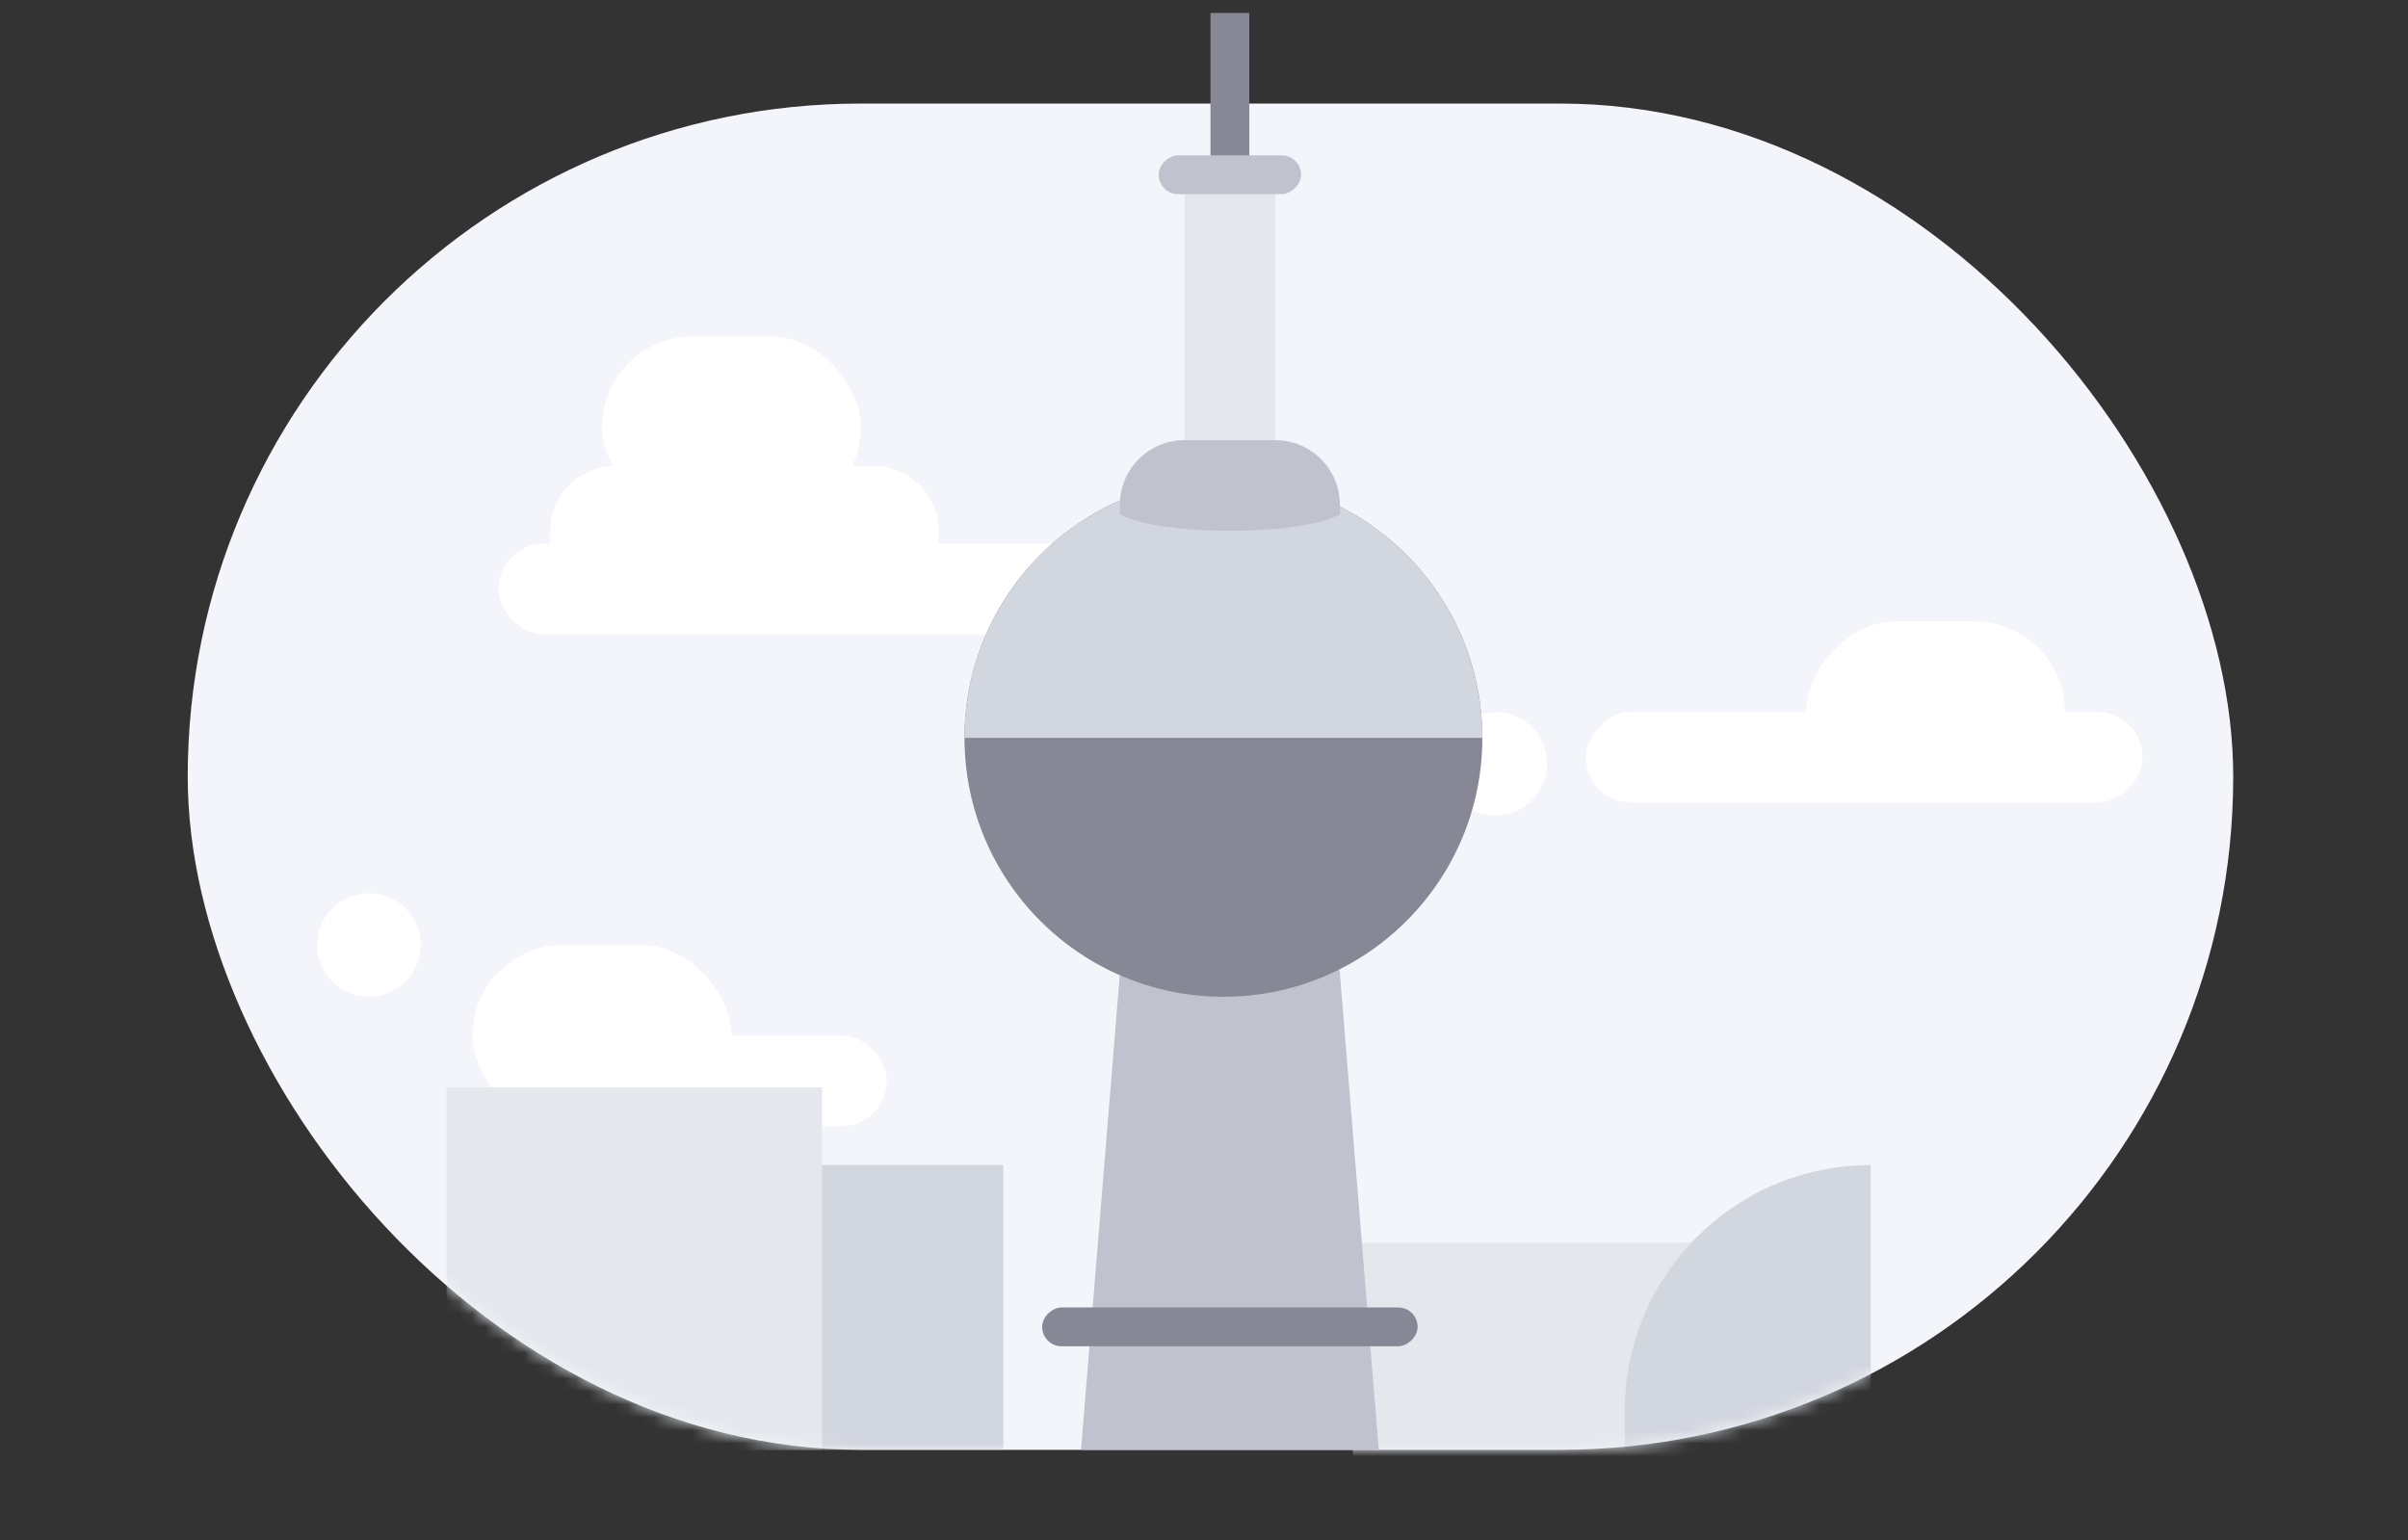 <svg width="186" height="119" viewBox="0 0 186 119" fill="none" xmlns="http://www.w3.org/2000/svg">
<rect x="0" y="0" width="186" height="119" fill="#333333" stroke="none"/>
<rect x="14.5" y="8" width="158" height="104" rx="52" fill="#F3F5FA"/>
<rect x="38.5" y="42" width="48" height="7" rx="3.5" fill="white"/>
<path d="M42.5 41C42.5 38.239 44.739 36 47.5 36H67.5C70.261 36 72.5 38.239 72.5 41V43H42.5V41Z" fill="white"/>
<rect x="46.5" y="26" width="20" height="14" rx="7" fill="white"/>
<rect x="42.5" y="80" width="26" height="7" rx="3.5" fill="white"/>
<rect x="36.5" y="73" width="20" height="14" rx="7" fill="white"/>
<rect width="43" height="7" rx="3.5" transform="matrix(-1 0 0 1 165.5 55)" fill="white"/>
<rect width="20" height="14" rx="7" transform="matrix(-1 0 0 1 159.5 48)" fill="white"/>
<circle cx="28.5" cy="73" r="4" fill="white"/>
<circle cx="115.5" cy="59" r="4" fill="white"/>
<mask id="mask0_3002_10291" style="mask-type:alpha" maskUnits="userSpaceOnUse" x="14" y="8" width="159" height="104">
<rect x="14.5" y="8" width="158" height="104" rx="52" fill="#F3F5FA"/>
</mask>
<g mask="url(#mask0_3002_10291)">
<rect x="104.5" y="96" width="37" height="28" fill="#E4E8ED"/>
<rect x="46.5" y="90" width="31" height="22" fill="#D2D6DF"/>
<path d="M125.5 109C125.5 98.507 134.007 90 144.5 90V112H125.5V109Z" fill="#D2D6DF"/>
<rect x="34.5" y="84" width="29" height="28" fill="#E4E8ED"/>
</g>
<rect x="93.5" y="1" width="3" height="17" fill="#878796"/>
<rect x="91.5" y="14" width="7" height="20" fill="#E4E8ED"/>
<path d="M87.5 63H102.5L106.5 112H83.5L87.5 63Z" fill="#C2C2CE"/>
<rect x="100.5" y="12" width="3" height="11" rx="1.5" transform="rotate(90 100.5 12)" fill="#C2C2CE"/>
<rect x="109.5" y="101" width="3" height="29" rx="1.5" transform="rotate(90 109.5 101)" fill="#878796"/>
<circle cx="94.5" cy="57" r="20" fill="#878796"/>
<path d="M114.5 57C114.5 51.696 112.393 46.609 108.642 42.858C104.891 39.107 99.804 37 94.5 37C89.196 37 84.109 39.107 80.358 42.858C76.607 46.609 74.5 51.696 74.5 57L94.5 57H114.5Z" fill="#D2D6DF"/>
<path d="M86.5 39C86.5 36.239 88.739 34 91.5 34H98.5C101.261 34 103.5 36.239 103.5 39V39.727C103.5 39.727 101.5 41 95 41C88.5 41 86.5 39.727 86.5 39.727V39Z" fill="#C2C2CE"/>
</svg>
